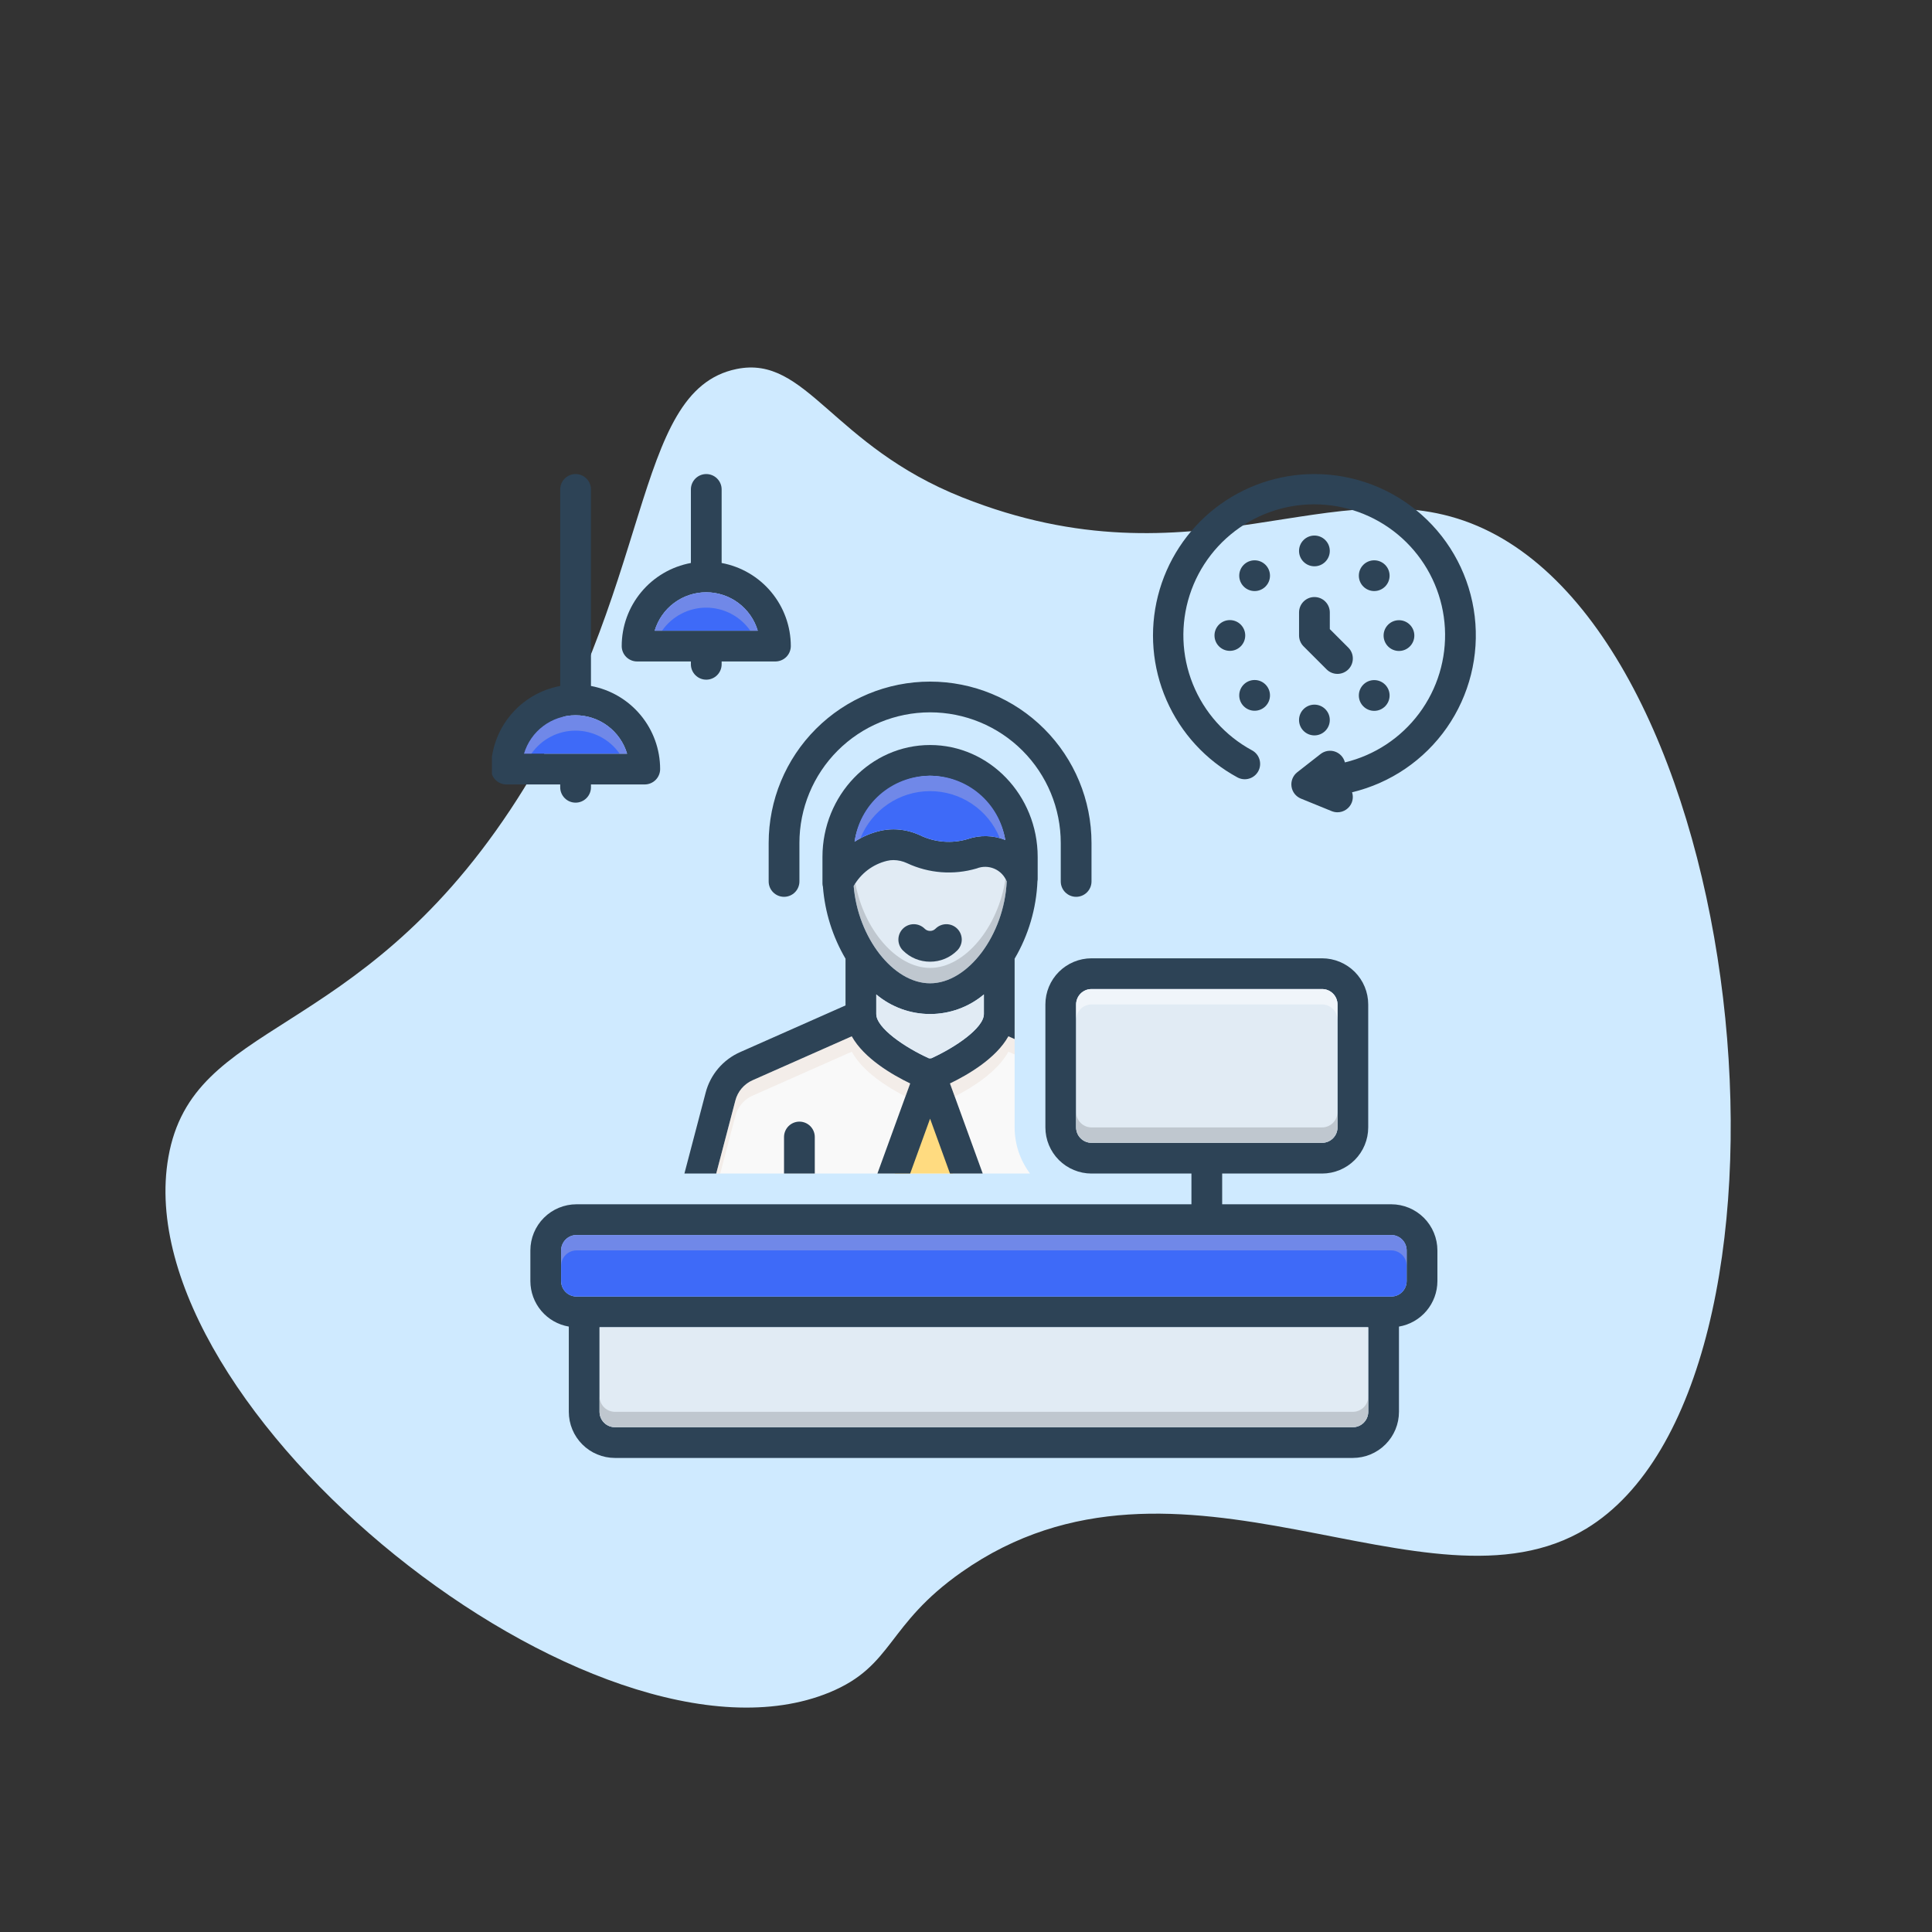 <svg width="108" height="108" viewBox="0 0 108 108" fill="none" xmlns="http://www.w3.org/2000/svg">
<rect x="0" y="0" width="108" height="108" fill="#333333" stroke="none"/>
<path d="M41.175 20.628C45.093 19.828 46.49 24.9 53.793 27.803C66.897 33.013 74.6 25.991 82.581 29.397C98.237 36.078 101.862 77.431 88.678 85.45C79.753 90.878 65.912 79.347 53.759 87.878C49.522 90.853 49.968 93.122 46.368 94.607C33.359 99.966 6.94 78.75 9.412 64.685C10.778 56.919 19.843 58.353 28.525 45.269C36.681 32.972 35.218 21.847 41.175 20.628Z" fill="#CFEAFF"/>
<g clip-path="url(#clip0_5113_14712)">
<path d="M56.277 49.273C56.139 52.243 54.124 54.967 51.993 54.967C49.922 54.967 47.958 52.397 47.722 49.531C47.919 49.181 48.186 48.875 48.507 48.632C48.828 48.39 49.196 48.216 49.587 48.122C49.705 48.092 49.826 48.078 49.947 48.079C50.209 48.081 50.467 48.14 50.704 48.251C51.921 48.823 53.306 48.928 54.597 48.547C54.755 48.484 54.923 48.453 55.093 48.456C55.264 48.459 55.431 48.495 55.587 48.562C55.743 48.629 55.885 48.727 56.003 48.849C56.121 48.971 56.214 49.115 56.277 49.273Z" fill="#E1EBF4"/>
<path d="M57.579 65.602H40.039L39.48 65.064L40.284 60.553L47.722 57.008L52.474 59.852L56.195 57.008L56.719 57.304V63.023C56.719 63.953 57.021 64.858 57.579 65.602Z" fill="#F9F9F9"/>
<path d="M51.849 60.23L50.019 65.602H53.264L51.849 60.23Z" fill="#FFDB80"/>
<path d="M77.773 67.32H68.32V65.602H73.906C74.59 65.601 75.245 65.329 75.729 64.846C76.212 64.362 76.484 63.707 76.484 63.023V56.148C76.484 55.465 76.212 54.809 75.729 54.326C75.245 53.843 74.59 53.571 73.906 53.57H61.016C60.332 53.571 59.677 53.843 59.193 54.326C58.71 54.809 58.438 55.465 58.438 56.148V63.023C58.438 63.707 58.71 64.362 59.193 64.846C59.677 65.329 60.332 65.601 61.016 65.602H66.602V67.32H32.227C31.543 67.321 30.887 67.593 30.404 68.076C29.921 68.559 29.649 69.215 29.648 69.898V71.617C29.65 72.226 29.866 72.814 30.259 73.279C30.652 73.744 31.197 74.055 31.797 74.157V78.922C31.797 79.606 32.069 80.261 32.553 80.744C33.036 81.228 33.691 81.499 34.375 81.5H75.625C76.309 81.499 76.964 81.228 77.447 80.744C77.931 80.261 78.203 79.606 78.203 78.922V74.157C78.803 74.055 79.348 73.744 79.741 73.279C80.134 72.814 80.35 72.226 80.352 71.617V69.898C80.351 69.215 80.079 68.559 79.596 68.076C79.112 67.593 78.457 67.321 77.773 67.32ZM61.016 63.883C60.788 63.882 60.57 63.791 60.409 63.63C60.248 63.469 60.157 63.251 60.156 63.023V56.148C60.157 55.921 60.248 55.703 60.409 55.541C60.57 55.38 60.788 55.29 61.016 55.289H73.906C74.134 55.29 74.352 55.38 74.513 55.541C74.674 55.703 74.765 55.921 74.766 56.148V63.023C74.765 63.251 74.674 63.469 74.513 63.63C74.352 63.791 74.134 63.882 73.906 63.883H61.016ZM76.484 78.922C76.484 79.15 76.393 79.368 76.232 79.529C76.071 79.69 75.853 79.781 75.625 79.781H34.375C34.147 79.781 33.929 79.69 33.768 79.529C33.607 79.368 33.516 79.15 33.516 78.922V74.195H76.484V78.922ZM78.633 71.617C78.632 71.845 78.541 72.063 78.38 72.224C78.219 72.385 78.001 72.476 77.773 72.477H32.227C31.999 72.476 31.781 72.385 31.62 72.224C31.459 72.063 31.368 71.845 31.367 71.617V69.898C31.368 69.671 31.459 69.453 31.62 69.291C31.781 69.13 31.999 69.04 32.227 69.039H77.773C78.001 69.04 78.219 69.13 78.38 69.291C78.541 69.453 78.632 69.671 78.633 69.898V71.617Z" fill="#2D4356"/>
<path d="M76.484 74.195V78.922C76.484 79.15 76.393 79.368 76.232 79.529C76.071 79.69 75.853 79.781 75.625 79.781H34.375C34.147 79.781 33.929 79.69 33.768 79.529C33.607 79.368 33.516 79.15 33.516 78.922V74.195H76.484Z" fill="#E1EBF4"/>
<path d="M77.773 69.039H32.227C31.752 69.039 31.367 69.424 31.367 69.898V71.617C31.367 72.092 31.752 72.477 32.227 72.477H77.773C78.248 72.477 78.633 72.092 78.633 71.617V69.898C78.633 69.424 78.248 69.039 77.773 69.039Z" fill="#3E6AF8"/>
<path d="M73.906 55.289H61.016C60.541 55.289 60.156 55.674 60.156 56.148V63.023C60.156 63.498 60.541 63.883 61.016 63.883H73.906C74.381 63.883 74.766 63.498 74.766 63.023V56.148C74.766 55.674 74.381 55.289 73.906 55.289Z" fill="#E1EBF4"/>
<path d="M60.156 50.133C60.384 50.133 60.603 50.042 60.764 49.881C60.925 49.72 61.016 49.501 61.016 49.273V47.125C61.016 44.732 60.065 42.437 58.373 40.745C56.681 39.052 54.385 38.102 51.992 38.102C49.599 38.102 47.304 39.052 45.612 40.745C43.919 42.437 42.969 44.732 42.969 47.125V49.273C42.969 49.501 43.059 49.72 43.221 49.881C43.382 50.042 43.6 50.133 43.828 50.133C44.056 50.133 44.275 50.042 44.436 49.881C44.597 49.72 44.688 49.501 44.688 49.273V47.125C44.688 45.188 45.457 43.33 46.827 41.96C48.197 40.59 50.055 39.82 51.992 39.82C53.929 39.82 55.788 40.59 57.157 41.96C58.527 43.33 59.297 45.188 59.297 47.125V49.273C59.297 49.501 59.387 49.72 59.549 49.881C59.71 50.042 59.928 50.133 60.156 50.133ZM51.992 53.759C52.275 53.76 52.554 53.705 52.815 53.597C53.076 53.489 53.312 53.33 53.511 53.13C53.672 52.968 53.763 52.75 53.763 52.522C53.762 52.294 53.672 52.076 53.511 51.915C53.35 51.754 53.131 51.663 52.903 51.663C52.675 51.663 52.457 51.754 52.296 51.914C52.256 51.954 52.209 51.986 52.157 52.008C52.104 52.029 52.049 52.04 51.992 52.04C51.936 52.04 51.88 52.029 51.828 52.008C51.776 51.986 51.728 51.954 51.689 51.914C51.527 51.753 51.309 51.663 51.081 51.663C50.853 51.663 50.634 51.753 50.473 51.914C50.312 52.075 50.221 52.294 50.221 52.522C50.221 52.75 50.312 52.968 50.473 53.13C50.672 53.33 50.909 53.489 51.169 53.597C51.43 53.705 51.71 53.76 51.992 53.759ZM73.477 26.5C71.47 26.5 69.52 27.169 67.936 28.402C66.352 29.634 65.224 31.359 64.731 33.304C64.237 35.249 64.405 37.303 65.21 39.142C66.014 40.98 67.408 42.498 69.172 43.456C69.372 43.565 69.608 43.59 69.826 43.525C70.045 43.461 70.229 43.312 70.338 43.112C70.447 42.911 70.471 42.676 70.407 42.458C70.342 42.239 70.194 42.055 69.993 41.946C68.489 41.135 67.316 39.822 66.679 38.236C66.041 36.65 65.979 34.89 66.504 33.263C67.028 31.636 68.106 30.244 69.55 29.329C70.993 28.414 72.712 28.034 74.407 28.253C76.103 28.473 77.667 29.28 78.829 30.533C79.992 31.787 80.679 33.407 80.771 35.114C80.863 36.821 80.354 38.507 79.333 39.877C78.312 41.248 76.843 42.218 75.181 42.619C75.147 42.48 75.078 42.352 74.981 42.246C74.885 42.141 74.763 42.061 74.627 42.014C74.492 41.968 74.347 41.956 74.206 41.98C74.065 42.004 73.932 42.063 73.819 42.151L72.517 43.169C72.399 43.262 72.307 43.384 72.25 43.524C72.194 43.663 72.175 43.815 72.196 43.965C72.216 44.114 72.276 44.255 72.368 44.374C72.461 44.492 72.583 44.585 72.722 44.642L74.441 45.343C74.544 45.385 74.654 45.407 74.765 45.407C74.936 45.407 75.103 45.356 75.245 45.26C75.387 45.165 75.497 45.029 75.561 44.871C75.636 44.685 75.643 44.479 75.581 44.289C77.73 43.775 79.615 42.489 80.879 40.678C82.142 38.865 82.697 36.653 82.438 34.459C82.178 32.265 81.122 30.242 79.47 28.776C77.819 27.308 75.686 26.499 73.477 26.5Z" fill="#2D4356"/>
<path d="M72.618 35.523C72.618 35.751 72.709 35.97 72.87 36.131L74.159 37.42C74.32 37.581 74.538 37.671 74.766 37.671C74.994 37.67 75.212 37.58 75.373 37.419C75.534 37.258 75.624 37.04 75.624 36.812C75.625 36.584 75.535 36.366 75.374 36.205L74.337 35.168V34.234C74.337 34.007 74.246 33.788 74.085 33.627C73.924 33.465 73.705 33.375 73.477 33.375C73.249 33.375 73.031 33.465 72.87 33.627C72.709 33.788 72.618 34.007 72.618 34.234V35.523ZM33.035 38.346V27.359C33.035 27.131 32.945 26.913 32.783 26.752C32.622 26.59 32.404 26.5 32.176 26.5C31.948 26.5 31.729 26.59 31.568 26.752C31.407 26.913 31.316 27.131 31.316 27.359V38.346C30.231 38.547 29.249 39.121 28.543 39.97C27.837 40.818 27.45 41.887 27.449 42.991C27.449 43.104 27.471 43.216 27.515 43.32C27.558 43.425 27.621 43.519 27.701 43.599C27.781 43.679 27.875 43.742 27.98 43.785C28.084 43.829 28.196 43.851 28.309 43.851H31.316V44.01C31.316 44.238 31.407 44.456 31.568 44.617C31.729 44.779 31.948 44.869 32.176 44.869C32.404 44.869 32.622 44.779 32.783 44.617C32.945 44.456 33.035 44.238 33.035 44.01V43.851H36.043C36.271 43.85 36.489 43.759 36.65 43.598C36.811 43.437 36.902 43.219 36.902 42.991C36.901 41.888 36.514 40.819 35.808 39.971C35.101 39.122 34.121 38.548 33.035 38.346ZM29.293 42.132C29.477 41.511 29.858 40.967 30.377 40.58C30.896 40.193 31.526 39.984 32.174 39.984C32.821 39.984 33.452 40.193 33.971 40.58C34.49 40.967 34.87 41.511 35.055 42.132H29.293Z" fill="#2D4356"/>
<path d="M35.054 42.132H29.292C29.477 41.511 29.857 40.967 30.376 40.58C30.895 40.193 31.526 39.984 32.173 39.984C32.821 39.984 33.451 40.193 33.97 40.58C34.489 40.967 34.869 41.511 35.054 42.132Z" fill="#3E6AF8"/>
<path d="M40.34 31.471V27.359C40.34 27.131 40.249 26.913 40.088 26.752C39.927 26.59 39.708 26.5 39.48 26.5C39.252 26.5 39.034 26.59 38.873 26.752C38.712 26.913 38.621 27.131 38.621 27.359V31.471C37.535 31.672 36.554 32.246 35.848 33.095C35.141 33.943 34.754 35.012 34.754 36.116C34.754 36.229 34.776 36.341 34.819 36.445C34.862 36.55 34.926 36.644 35.005 36.724C35.085 36.804 35.18 36.867 35.284 36.91C35.389 36.954 35.5 36.976 35.613 36.976H38.621V37.135C38.621 37.363 38.712 37.581 38.873 37.742C39.034 37.904 39.252 37.994 39.48 37.994C39.708 37.994 39.927 37.904 40.088 37.742C40.249 37.581 40.34 37.363 40.34 37.135V36.976H43.348C43.575 36.975 43.794 36.884 43.955 36.723C44.116 36.562 44.206 36.344 44.207 36.116C44.206 35.013 43.819 33.944 43.112 33.096C42.406 32.247 41.425 31.673 40.34 31.471ZM36.597 35.257C36.782 34.636 37.162 34.092 37.681 33.705C38.2 33.318 38.831 33.109 39.478 33.109C40.126 33.109 40.756 33.318 41.275 33.705C41.794 34.092 42.175 34.636 42.359 35.257H36.597Z" fill="#2D4356"/>
<path d="M42.359 35.257H36.597C36.781 34.636 37.162 34.092 37.681 33.705C38.2 33.318 38.83 33.109 39.478 33.109C40.125 33.109 40.756 33.318 41.275 33.705C41.794 34.092 42.174 34.636 42.359 35.257Z" fill="#3E6AF8"/>
<path d="M43.828 63.56V65.602H45.547V63.56C45.547 63.332 45.456 63.113 45.295 62.952C45.134 62.791 44.915 62.7 44.688 62.7C44.46 62.7 44.241 62.791 44.08 62.952C43.919 63.113 43.828 63.332 43.828 63.56Z" fill="#2D4356"/>
<path d="M51.992 41.647C48.674 41.647 45.976 44.457 45.976 47.907V49.381C45.976 49.445 45.984 49.508 46.002 49.57C46.112 50.989 46.544 52.364 47.265 53.592V56.204L41.378 58.812C40.905 59.02 40.485 59.333 40.15 59.727C39.815 60.121 39.574 60.585 39.445 61.086L38.259 65.602H40.038L41.108 61.52C41.172 61.27 41.293 61.038 41.461 60.841C41.628 60.645 41.838 60.489 42.074 60.385L47.613 57.932C48.301 59.165 49.869 60.08 50.879 60.566L49.048 65.602H50.879L51.992 62.534L53.105 65.602H54.935L53.105 60.566C54.114 60.08 55.683 59.165 56.37 57.932L56.718 58.086V53.592C57.493 52.275 57.931 50.787 57.994 49.261C58.003 49.22 58.007 49.178 58.007 49.136V47.907C58.007 44.457 55.309 41.647 51.992 41.647ZM51.992 43.365C52.998 43.388 53.966 43.757 54.732 44.411C55.498 45.064 56.014 45.962 56.194 46.953C55.52 46.687 54.773 46.67 54.089 46.906C53.203 47.168 52.251 47.09 51.42 46.687C50.958 46.474 50.455 46.362 49.946 46.36C49.689 46.36 49.432 46.39 49.181 46.45C48.681 46.569 48.204 46.772 47.772 47.052C47.932 46.041 48.443 45.118 49.214 44.444C49.985 43.77 50.968 43.389 51.992 43.365ZM54.999 56.685C54.999 57.468 53.388 58.559 52.043 59.165C52.026 59.165 52.009 59.156 51.992 59.156C51.974 59.156 51.957 59.165 51.94 59.165C50.595 58.559 48.984 57.468 48.984 56.685V55.59C49.826 56.298 50.891 56.685 51.992 56.685C53.092 56.685 54.157 56.298 54.999 55.59V56.685ZM51.992 54.967C49.92 54.967 47.957 52.397 47.721 49.531C47.918 49.181 48.185 48.875 48.506 48.632C48.827 48.39 49.194 48.216 49.585 48.122C49.703 48.092 49.825 48.078 49.946 48.079C50.208 48.081 50.466 48.14 50.703 48.251C51.92 48.823 53.305 48.928 54.596 48.547C54.754 48.484 54.922 48.453 55.092 48.456C55.262 48.458 55.43 48.495 55.586 48.562C55.742 48.629 55.883 48.727 56.002 48.849C56.12 48.971 56.213 49.115 56.276 49.273C56.138 52.243 54.123 54.967 51.992 54.967Z" fill="#2D4356"/>
<path d="M55 55.59V56.685C55 57.468 53.389 58.559 52.044 59.165C52.027 59.165 52.009 59.156 51.992 59.156C51.975 59.156 51.958 59.165 51.941 59.165C50.596 58.559 48.984 57.468 48.984 56.685V55.59C49.827 56.298 50.892 56.685 51.992 56.685C53.093 56.685 54.157 56.298 55 55.59Z" fill="#E1EBF4"/>
<path d="M56.194 46.953C55.521 46.687 54.774 46.67 54.089 46.906C53.203 47.168 52.252 47.09 51.42 46.687C50.958 46.474 50.456 46.362 49.947 46.36C49.689 46.36 49.432 46.39 49.182 46.45C48.681 46.569 48.204 46.772 47.773 47.052C47.909 46.039 48.406 45.11 49.171 44.433C49.936 43.757 50.919 43.377 51.941 43.365C52.962 43.353 53.954 43.709 54.735 44.368C55.516 45.027 56.034 45.944 56.194 46.953Z" fill="#3E6AF8"/>
<path d="M73.477 31.656C73.951 31.656 74.336 31.271 74.336 30.797C74.336 30.322 73.951 29.938 73.477 29.938C73.002 29.938 72.617 30.322 72.617 30.797C72.617 31.271 73.002 31.656 73.477 31.656Z" fill="#2D4356"/>
<path d="M76.819 33.04C77.294 33.04 77.679 32.656 77.679 32.181C77.679 31.706 77.294 31.322 76.819 31.322C76.345 31.322 75.96 31.706 75.96 32.181C75.96 32.656 76.345 33.04 76.819 33.04Z" fill="#2D4356"/>
<path d="M78.203 36.389C78.678 36.389 79.062 36.004 79.062 35.529C79.062 35.055 78.678 34.67 78.203 34.67C77.728 34.67 77.344 35.055 77.344 35.529C77.344 36.004 77.728 36.389 78.203 36.389Z" fill="#2D4356"/>
<path d="M68.75 36.383C69.225 36.383 69.609 35.998 69.609 35.523C69.609 35.049 69.225 34.664 68.75 34.664C68.275 34.664 67.891 35.049 67.891 35.523C67.891 35.998 68.275 36.383 68.75 36.383Z" fill="#2D4356"/>
<path d="M70.134 33.04C70.608 33.04 70.993 32.656 70.993 32.181C70.993 31.706 70.608 31.322 70.134 31.322C69.659 31.322 69.274 31.706 69.274 32.181C69.274 32.656 69.659 33.04 70.134 33.04Z" fill="#2D4356"/>
<path d="M70.134 39.731C70.608 39.731 70.993 39.347 70.993 38.872C70.993 38.398 70.608 38.013 70.134 38.013C69.659 38.013 69.274 38.398 69.274 38.872C69.274 39.347 69.659 39.731 70.134 39.731Z" fill="#2D4356"/>
<path d="M73.477 41.109C73.951 41.109 74.336 40.724 74.336 40.249C74.336 39.775 73.951 39.39 73.477 39.39C73.002 39.39 72.617 39.775 72.617 40.249C72.617 40.724 73.002 41.109 73.477 41.109Z" fill="#2D4356"/>
<path d="M76.819 39.737C77.294 39.737 77.679 39.352 77.679 38.878C77.679 38.403 77.294 38.018 76.819 38.018C76.345 38.018 75.96 38.403 75.96 38.878C75.96 39.352 76.345 39.737 76.819 39.737Z" fill="#2D4356"/>
<path opacity="0.3" d="M50.879 60.566L50.613 61.292C49.611 60.781 48.241 59.921 47.614 58.791L42.075 61.245C41.838 61.348 41.628 61.504 41.461 61.7C41.293 61.897 41.173 62.129 41.108 62.379L40.261 65.602H40.038L41.108 61.52C41.173 61.27 41.293 61.038 41.461 60.841C41.628 60.645 41.838 60.489 42.075 60.385L47.614 57.932C48.301 59.165 49.869 60.08 50.879 60.566Z" fill="#E5D0C3"/>
<path opacity="0.5" d="M74.766 56.148V57.008C74.765 56.78 74.674 56.562 74.513 56.401C74.352 56.24 74.134 56.149 73.906 56.148H61.016C60.788 56.149 60.57 56.24 60.409 56.401C60.248 56.562 60.157 56.78 60.156 57.008V56.148C60.157 55.921 60.248 55.703 60.409 55.541C60.57 55.38 60.788 55.29 61.016 55.289H73.906C74.134 55.29 74.352 55.38 74.513 55.541C74.674 55.703 74.765 55.921 74.766 56.148Z" fill="white"/>
<path opacity="0.5" d="M74.766 62.164V63.023C74.765 63.251 74.674 63.469 74.513 63.63C74.352 63.791 74.134 63.882 73.906 63.883H61.016C60.788 63.882 60.57 63.791 60.409 63.63C60.248 63.469 60.157 63.251 60.156 63.023V62.164C60.157 62.392 60.248 62.61 60.409 62.771C60.57 62.932 60.788 63.023 61.016 63.023H73.906C74.134 63.023 74.352 62.932 74.513 62.771C74.674 62.61 74.765 62.392 74.766 62.164Z" fill="#9FA5AA"/>
<path opacity="0.3" d="M78.633 69.898V70.758C78.632 70.53 78.541 70.312 78.38 70.151C78.219 69.99 78.001 69.899 77.773 69.898H32.227C31.999 69.899 31.781 69.99 31.62 70.151C31.459 70.312 31.368 70.53 31.367 70.758V69.898C31.368 69.671 31.459 69.453 31.62 69.291C31.781 69.13 31.999 69.04 32.227 69.039H77.773C78.001 69.04 78.219 69.13 78.38 69.291C78.541 69.453 78.632 69.671 78.633 69.898Z" fill="#E5D0C3"/>
<path opacity="0.5" d="M76.484 78.062V78.922C76.484 79.15 76.393 79.368 76.232 79.529C76.071 79.69 75.853 79.781 75.625 79.781H34.375C34.147 79.781 33.929 79.69 33.768 79.529C33.607 79.368 33.516 79.15 33.516 78.922V78.062C33.516 78.29 33.607 78.508 33.768 78.669C33.929 78.83 34.147 78.921 34.375 78.922H75.625C75.853 78.921 76.071 78.83 76.232 78.669C76.393 78.508 76.484 78.29 76.484 78.062Z" fill="#9FA5AA"/>
<path opacity="0.3" d="M35.054 42.132H34.637C34.361 41.734 33.992 41.409 33.562 41.185C33.133 40.96 32.656 40.843 32.171 40.843C31.686 40.843 31.209 40.96 30.779 41.185C30.35 41.409 29.981 41.734 29.704 42.132H29.292C29.477 41.511 29.857 40.967 30.376 40.58C30.895 40.193 31.526 39.984 32.173 39.984C32.821 39.984 33.451 40.193 33.97 40.58C34.489 40.967 34.869 41.511 35.054 42.132ZM42.359 35.257H41.942C41.665 34.859 41.297 34.534 40.867 34.31C40.438 34.085 39.96 33.968 39.476 33.968C38.991 33.968 38.514 34.085 38.084 34.31C37.655 34.534 37.286 34.859 37.009 35.257H36.597C36.781 34.636 37.162 34.092 37.681 33.705C38.2 33.318 38.83 33.109 39.478 33.109C40.125 33.109 40.756 33.318 41.275 33.705C41.794 34.092 42.174 34.636 42.359 35.257ZM56.195 46.953C56.094 46.91 55.991 46.874 55.885 46.846C55.571 46.069 55.031 45.405 54.335 44.938C53.64 44.471 52.821 44.222 51.983 44.225C51.145 44.227 50.327 44.48 49.635 44.951C48.942 45.422 48.406 46.089 48.095 46.867C47.983 46.923 47.876 46.987 47.773 47.052C47.91 46.04 48.406 45.11 49.171 44.433C49.937 43.757 50.92 43.378 51.941 43.366C52.963 43.354 53.954 43.709 54.735 44.368C55.516 45.027 56.034 45.944 56.195 46.953Z" fill="#E5D0C3"/>
<path opacity="0.5" d="M56.277 49.273C56.139 52.242 54.124 54.967 51.993 54.967C49.922 54.967 47.958 52.397 47.722 49.531C47.75 49.478 47.782 49.426 47.816 49.377C48.285 51.946 50.094 54.107 51.993 54.107C53.948 54.107 55.808 51.813 56.204 49.14C56.23 49.183 56.255 49.228 56.277 49.273Z" fill="#9FA5AA"/>
<path opacity="0.3" d="M56.719 58.086V58.946L56.371 58.791C55.744 59.921 54.373 60.781 53.372 61.292L53.105 60.566C54.115 60.08 55.684 59.165 56.371 57.932L56.719 58.086Z" fill="#E5D0C3"/>
</g>
<defs>
<clipPath id="clip0_5113_14712">
<rect width="55" height="55" fill="white" transform="translate(27.5 26.5)"/>
</clipPath>
</defs>
</svg>
